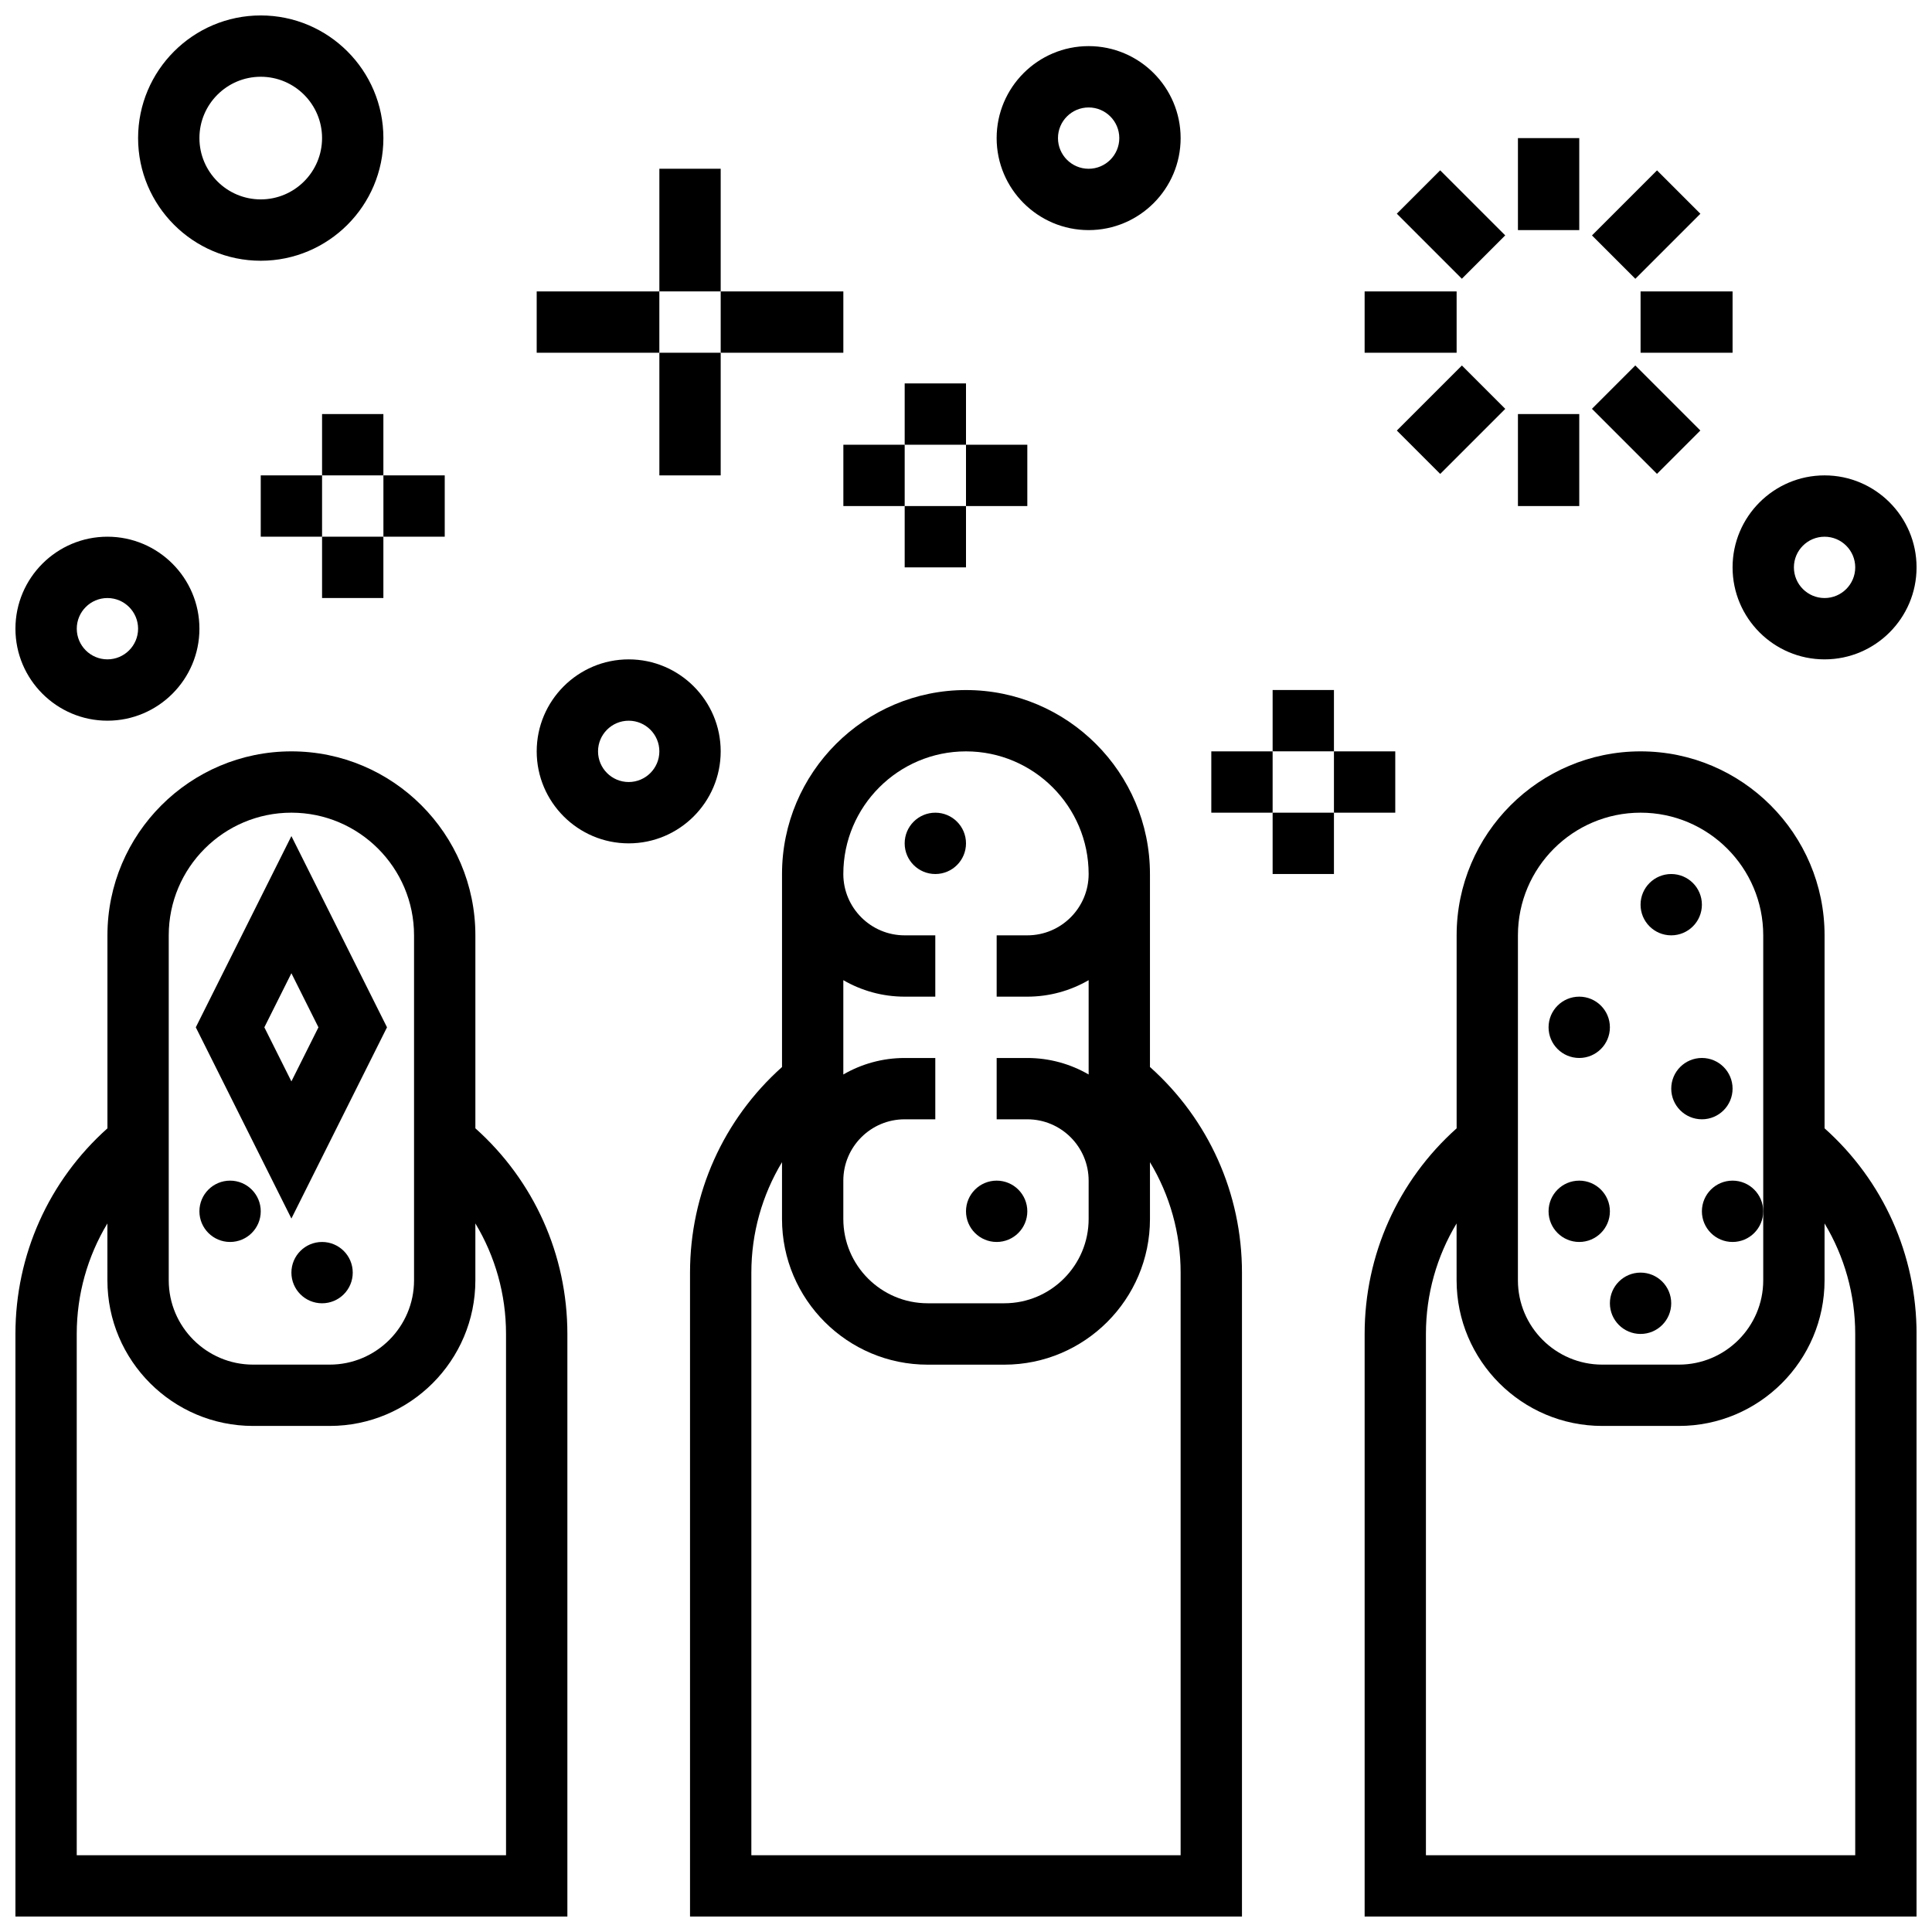 <?xml version="1.0" encoding="UTF-8"?>
<!-- Uploaded to: ICON Repo, www.iconrepo.com, Generator: ICON Repo Mixer Tools -->
<svg width="800px" height="800px" version="1.1" viewBox="144 144 512 512" xmlns="http://www.w3.org/2000/svg">
 <defs>
  <clipPath id="f">
   <path d="m326 326h148v325.9h-148z"/>
  </clipPath>
  <clipPath id="e">
   <path d="m505 343h146.9v308.9h-146.9z"/>
  </clipPath>
  <clipPath id="d">
   <path d="m148.09 343h146.91v308.9h-146.91z"/>
  </clipPath>
  <clipPath id="c">
   <path d="m603 269h48.902v50h-48.902z"/>
  </clipPath>
  <clipPath id="b">
   <path d="m148.09 286h48.906v49h-48.906z"/>
  </clipPath>
  <clipPath id="a">
   <path d="m180 148.09h66v65.906h-66z"/>
  </clipPath>
 </defs>
 <g clip-path="url(#f)">
  <path d="m448.75 426.77v-51.145c0-26.883-21.871-48.754-48.754-48.754s-48.754 21.871-48.754 48.754v51.148c-15.539 13.887-24.379 33.527-24.379 54.492v170.64h146.27v-170.65c0-20.961-8.836-40.602-24.379-54.492zm-48.754-83.648c17.922 0 32.504 14.582 32.504 32.504 0 8.961-7.293 16.25-16.25 16.25h-8.125v16.25h8.125c5.918 0 11.465-1.598 16.25-4.371v24.996c-4.785-2.773-10.336-4.371-16.25-4.371h-8.125v16.25h8.125c8.961 0 16.25 7.293 16.25 16.25v10.156c0 12.32-10.023 22.348-22.348 22.348h-20.316c-12.32 0-22.348-10.023-22.348-22.348v-10.156c0-8.961 7.293-16.25 16.25-16.25h8.125v-16.25h-8.125c-5.918 0-11.465 1.598-16.25 4.371v-24.996c4.785 2.773 10.336 4.371 16.25 4.371h8.125v-16.25h-8.125c-8.961 0-16.25-7.293-16.25-16.25 0.004-17.922 14.582-32.504 32.508-32.504zm56.879 292.54h-113.76v-154.39c0-10.496 2.867-20.559 8.125-29.285v15.066c0 21.281 17.316 38.598 38.598 38.598h20.316c21.281 0 38.598-17.316 38.598-38.598v-15.066c5.258 8.727 8.125 18.789 8.125 29.285z"/>
 </g>
 <path d="m400 367.5c0 4.488-3.641 8.125-8.129 8.125-4.488 0-8.125-3.637-8.125-8.125 0-4.488 3.637-8.129 8.125-8.129 4.488 0 8.129 3.641 8.129 8.129"/>
 <path d="m416.25 465.01c0 4.484-3.637 8.125-8.125 8.125s-8.125-3.641-8.125-8.125c0-4.488 3.637-8.129 8.125-8.129s8.125 3.641 8.125 8.129"/>
 <g clip-path="url(#e)">
  <path d="m627.53 443.02v-51.148c0-26.883-21.871-48.754-48.754-48.754-26.883 0-48.754 21.871-48.754 48.754v51.148c-15.539 13.887-24.379 33.527-24.379 54.492v154.39h146.27l-0.004-154.39c0-20.965-8.836-40.602-24.375-54.492zm-81.262-51.148c0-17.922 14.582-32.504 32.504-32.504s32.504 14.582 32.504 32.504v91.418c0 12.32-10.023 22.348-22.348 22.348h-20.316c-12.32 0-22.348-10.023-22.348-22.348zm89.387 243.78h-113.77v-138.14c0-10.496 2.867-20.559 8.125-29.285l0.004 15.062c0 21.281 17.316 38.598 38.598 38.598h20.316c21.281 0 38.598-17.316 38.598-38.598v-15.066c5.258 8.727 8.125 18.789 8.125 29.285z"/>
 </g>
 <g clip-path="url(#d)">
  <path d="m269.98 443.02v-51.148c0-26.883-21.871-48.754-48.754-48.754-26.883 0-48.754 21.871-48.754 48.754v51.148c-15.547 13.891-24.383 33.527-24.383 54.492v154.39h146.27v-154.39c0-20.965-8.836-40.602-24.375-54.492zm-81.262-51.148c0-17.922 14.582-32.504 32.504-32.504 17.922 0 32.504 14.582 32.504 32.504v91.418c0 12.32-10.023 22.348-22.348 22.348h-20.312c-12.32 0-22.348-10.023-22.348-22.348zm89.387 243.78h-113.77v-138.14c0-10.496 2.867-20.559 8.125-29.285l0.004 15.062c0 21.281 17.316 38.598 38.598 38.598h20.316c21.281 0 38.598-17.316 38.598-38.598v-15.066c5.258 8.727 8.125 18.789 8.125 29.285z"/>
 </g>
 <path d="m246.56 416.25-25.336-50.676-25.336 50.676 25.336 50.676zm-25.336-14.332 7.168 14.332-7.168 14.332-7.168-14.332z"/>
 <path d="m213.1 465.01c0 4.484-3.637 8.125-8.125 8.125-4.488 0-8.129-3.641-8.129-8.125 0-4.488 3.641-8.129 8.129-8.129 4.488 0 8.125 3.641 8.125 8.129"/>
 <path d="m237.48 481.26c0 4.488-3.641 8.125-8.129 8.125-4.484 0-8.125-3.637-8.125-8.125 0-4.488 3.641-8.125 8.125-8.125 4.488 0 8.129 3.637 8.129 8.125"/>
 <path d="m595.02 383.75c0 4.488-3.641 8.125-8.129 8.125s-8.125-3.637-8.125-8.125c0-4.488 3.637-8.125 8.125-8.125s8.129 3.637 8.129 8.125"/>
 <path d="m570.64 416.25c0 4.488-3.641 8.125-8.125 8.125-4.488 0-8.129-3.637-8.129-8.125s3.641-8.125 8.129-8.125c4.484 0 8.125 3.637 8.125 8.125"/>
 <path d="m603.15 432.5c0 4.484-3.641 8.125-8.125 8.125-4.488 0-8.129-3.641-8.129-8.125 0-4.488 3.641-8.129 8.129-8.129 4.484 0 8.125 3.641 8.125 8.129"/>
 <path d="m570.64 465.01c0 4.484-3.641 8.125-8.125 8.125-4.488 0-8.129-3.641-8.129-8.125 0-4.488 3.641-8.129 8.129-8.129 4.484 0 8.125 3.641 8.125 8.129"/>
 <path d="m586.89 489.38c0 4.488-3.637 8.129-8.125 8.129s-8.125-3.641-8.125-8.129c0-4.488 3.637-8.125 8.125-8.125s8.125 3.637 8.125 8.125"/>
 <path d="m611.27 465.01c0 4.484-3.637 8.125-8.125 8.125-4.488 0-8.125-3.641-8.125-8.125 0-4.488 3.637-8.129 8.125-8.129 4.488 0 8.125 3.641 8.125 8.129"/>
 <path d="m546.27 253.73h16.25v24.379h-16.25z"/>
 <path d="m565.88 252.34 11.492-11.492 17.238 17.238-11.492 11.492z"/>
 <path d="m578.77 221.23h24.379v16.25h-24.379z"/>
 <path d="m565.89 206.39 17.238-17.238 11.492 11.492-17.238 17.238z"/>
 <path d="m546.27 180.6h16.25v24.379h-16.25z"/>
 <path d="m514.17 200.63 11.492-11.492 17.238 17.238-11.492 11.492z"/>
 <path d="m505.64 221.23h24.379v16.25h-24.379z"/>
 <path d="m514.18 258.1 17.238-17.238 11.492 11.492-17.238 17.238z"/>
 <g clip-path="url(#c)">
  <path d="m627.53 318.74c13.441 0 24.379-10.934 24.379-24.379 0-13.441-10.938-24.379-24.379-24.379s-24.379 10.934-24.379 24.379 10.938 24.379 24.379 24.379zm0-32.504c4.481 0 8.125 3.644 8.125 8.125s-3.644 8.125-8.125 8.125c-4.481 0-8.125-3.644-8.125-8.125-0.004-4.481 3.644-8.125 8.125-8.125z"/>
 </g>
 <path d="m318.74 188.72h16.25v32.504h-16.25z"/>
 <path d="m318.74 237.48h16.25v32.504h-16.25z"/>
 <path d="m334.99 221.23h32.504v16.25h-32.504z"/>
 <path d="m286.23 221.23h32.504v16.25h-32.504z"/>
 <g clip-path="url(#b)">
  <path d="m172.47 334.99c13.441 0 24.379-10.934 24.379-24.379 0-13.441-10.938-24.379-24.379-24.379s-24.379 10.938-24.379 24.379c0 13.441 10.938 24.379 24.379 24.379zm0-32.504c4.481 0 8.125 3.644 8.125 8.125s-3.644 8.125-8.125 8.125c-4.481 0-8.125-3.644-8.125-8.125-0.004-4.481 3.644-8.125 8.125-8.125z"/>
 </g>
 <g clip-path="url(#a)">
  <path d="m213.1 213.1c17.922 0 32.504-14.582 32.504-32.504s-14.582-32.504-32.504-32.504c-17.922 0-32.504 14.582-32.504 32.504s14.582 32.504 32.504 32.504zm0-48.758c8.961 0 16.25 7.293 16.25 16.25 0 8.961-7.293 16.25-16.25 16.25-8.961 0-16.25-7.293-16.25-16.25-0.004-8.957 7.289-16.25 16.25-16.25z"/>
 </g>
 <path d="m334.99 343.12c0-13.441-10.938-24.379-24.379-24.379-13.441 0-24.379 10.934-24.379 24.379 0 13.441 10.938 24.379 24.379 24.379 13.441 0 24.379-10.938 24.379-24.379zm-24.379 8.125c-4.481 0-8.125-3.644-8.125-8.125 0-4.481 3.644-8.125 8.125-8.125s8.125 3.644 8.125 8.125c0 4.481-3.644 8.125-8.125 8.125z"/>
 <path d="m432.5 204.98c13.441 0 24.379-10.934 24.379-24.379-0.004-13.441-10.938-24.379-24.379-24.379s-24.379 10.934-24.379 24.379c0 13.441 10.938 24.379 24.379 24.379zm0-32.504c4.481 0 8.125 3.644 8.125 8.125 0 4.481-3.644 8.125-8.125 8.125-4.481 0-8.125-3.644-8.125-8.125-0.004-4.481 3.644-8.125 8.125-8.125z"/>
 <path d="m229.35 253.73h16.25v16.25h-16.25z"/>
 <path d="m229.35 286.23h16.25v16.25h-16.25z"/>
 <path d="m245.61 269.98h16.25v16.25h-16.25z"/>
 <path d="m213.1 269.98h16.25v16.25h-16.25z"/>
 <path d="m383.75 245.61h16.25v16.25h-16.25z"/>
 <path d="m367.5 261.86h16.25v16.25h-16.25z"/>
 <path d="m383.75 278.11h16.25v16.25h-16.25z"/>
 <path d="m400 261.86h16.25v16.25h-16.25z"/>
 <path d="m481.26 326.86h16.25v16.25h-16.25z"/>
 <path d="m465.01 343.12h16.25v16.25h-16.25z"/>
 <path d="m481.26 359.37h16.25v16.25h-16.25z"/>
 <path d="m497.51 343.12h16.25v16.25h-16.25z"/>
</svg>